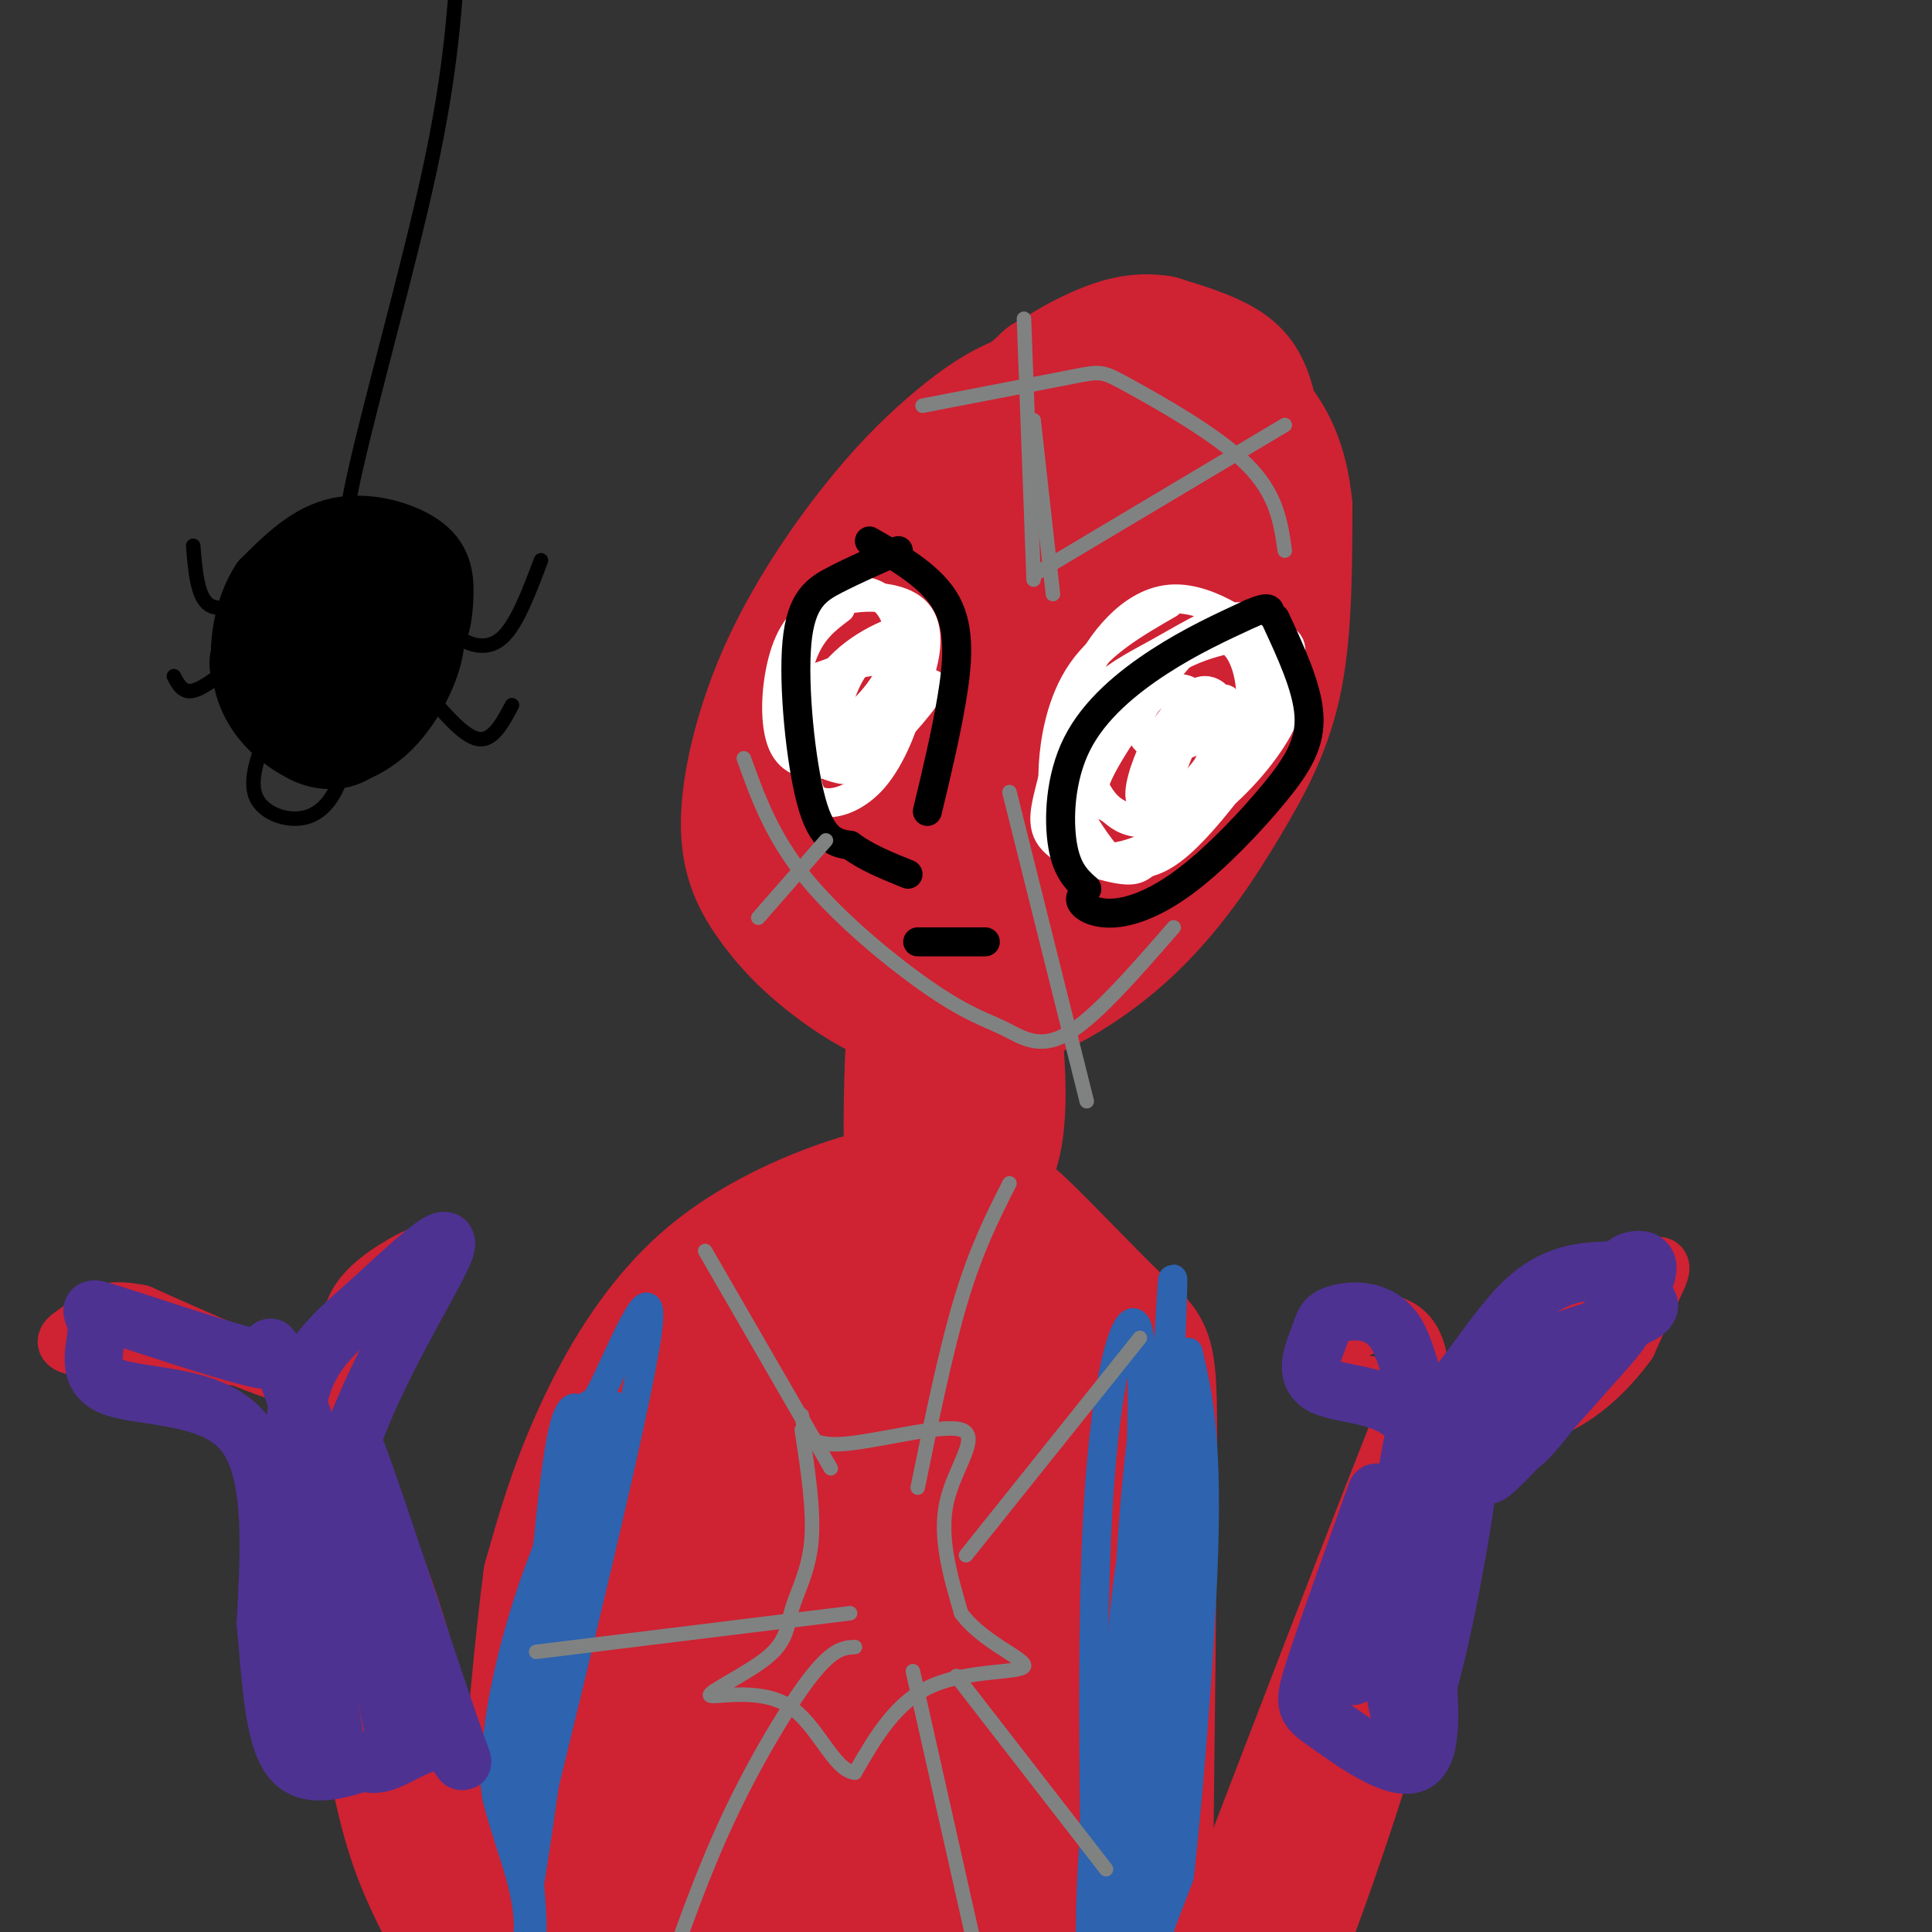 <svg viewBox='0 0 400 400' version='1.1' xmlns='http://www.w3.org/2000/svg' xmlns:xlink='http://www.w3.org/1999/xlink'><rect x="0" y="0" width="400" height="400" fill="#333333" stroke="none"/><g fill='none' stroke='#cf2233' stroke-width='28' stroke-linecap='round' stroke-linejoin='round'><path d='M217,79c-7.296,7.388 -14.593,14.777 -21,25c-6.407,10.223 -11.925,23.282 -14,32c-2.075,8.718 -0.709,13.095 3,17c3.709,3.905 9.759,7.338 17,9c7.241,1.662 15.673,1.553 25,-1c9.327,-2.553 19.548,-7.550 24,-10c4.452,-2.450 3.135,-2.353 4,-8c0.865,-5.647 3.912,-17.040 5,-28c1.088,-10.960 0.216,-21.489 -1,-28c-1.216,-6.511 -2.776,-9.003 -6,-11c-3.224,-1.997 -8.112,-3.498 -13,-5'/><path d='M240,71c-4.196,-0.658 -8.187,0.196 -14,3c-5.813,2.804 -13.447,7.556 -21,17c-7.553,9.444 -15.025,23.578 -18,33c-2.975,9.422 -1.452,14.131 -1,19c0.452,4.869 -0.168,9.897 5,16c5.168,6.103 16.123,13.281 22,16c5.877,2.719 6.677,0.978 10,0c3.323,-0.978 9.169,-1.193 15,-8c5.831,-6.807 11.648,-20.205 15,-33c3.352,-12.795 4.239,-24.986 4,-33c-0.239,-8.014 -1.603,-11.850 -4,-15c-2.397,-3.150 -5.828,-5.614 -9,-6c-3.172,-0.386 -6.086,1.307 -9,3'/><path d='M235,83c-6.325,3.826 -17.636,11.890 -24,17c-6.364,5.110 -7.781,7.265 -12,15c-4.219,7.735 -11.240,21.051 -14,31c-2.760,9.949 -1.260,16.530 -1,20c0.260,3.470 -0.721,3.830 5,7c5.721,3.170 18.146,9.151 26,10c7.854,0.849 11.139,-3.434 15,-8c3.861,-4.566 8.298,-9.416 13,-19c4.702,-9.584 9.668,-23.901 12,-33c2.332,-9.099 2.028,-12.980 2,-17c-0.028,-4.020 0.219,-8.181 -1,-12c-1.219,-3.819 -3.905,-7.297 -6,-10c-2.095,-2.703 -3.599,-4.629 -8,-5c-4.401,-0.371 -11.701,0.815 -19,2'/><path d='M223,81c-5.287,0.623 -9.004,1.182 -13,3c-3.996,1.818 -8.273,4.896 -13,9c-4.727,4.104 -9.906,9.234 -16,17c-6.094,7.766 -13.104,18.166 -18,29c-4.896,10.834 -7.677,22.101 -8,30c-0.323,7.899 1.812,12.431 5,17c3.188,4.569 7.429,9.176 14,14c6.571,4.824 15.474,9.864 26,9c10.526,-0.864 22.677,-7.634 32,-16c9.323,-8.366 15.818,-18.329 21,-27c5.182,-8.671 9.052,-16.049 11,-26c1.948,-9.951 1.974,-22.476 2,-35'/><path d='M266,105c-0.812,-9.108 -3.841,-14.377 -7,-18c-3.159,-3.623 -6.448,-5.600 -12,-7c-5.552,-1.400 -13.369,-2.222 -22,0c-8.631,2.222 -18.078,7.487 -27,16c-8.922,8.513 -17.318,20.273 -23,30c-5.682,9.727 -8.649,17.422 -10,24c-1.351,6.578 -1.087,12.039 -1,17c0.087,4.961 -0.003,9.422 4,14c4.003,4.578 12.100,9.271 20,10c7.900,0.729 15.604,-2.508 22,-5c6.396,-2.492 11.486,-4.238 20,-17c8.514,-12.762 20.453,-36.538 25,-51c4.547,-14.462 1.703,-19.608 -2,-23c-3.703,-3.392 -8.266,-5.029 -12,-6c-3.734,-0.971 -6.638,-1.278 -14,4c-7.362,5.278 -19.181,16.139 -31,27'/><path d='M196,120c-8.752,8.347 -15.131,15.713 -19,22c-3.869,6.287 -5.227,11.495 -5,19c0.227,7.505 2.039,17.309 7,23c4.961,5.691 13.070,7.270 18,9c4.930,1.730 6.681,3.610 13,-2c6.319,-5.610 17.207,-18.712 23,-26c5.793,-7.288 6.490,-8.762 7,-18c0.510,-9.238 0.832,-26.240 0,-34c-0.832,-7.760 -2.816,-6.278 -10,5c-7.184,11.278 -19.566,32.354 -24,42c-4.434,9.646 -0.921,7.864 6,4c6.921,-3.864 17.248,-9.810 23,-17c5.752,-7.190 6.929,-15.626 7,-21c0.071,-5.374 -0.965,-7.687 -2,-10'/><path d='M240,116c-2.728,-1.458 -8.547,-0.102 -17,8c-8.453,8.102 -19.538,22.952 -25,31c-5.462,8.048 -5.299,9.294 -2,11c3.299,1.706 9.735,3.871 16,0c6.265,-3.871 12.360,-13.780 15,-19c2.640,-5.220 1.826,-5.752 -5,-1c-6.826,4.752 -19.665,14.786 -26,25c-6.335,10.214 -6.168,20.607 -6,31'/><path d='M190,202c-1.455,17.041 -2.091,44.145 0,45c2.091,0.855 6.909,-24.539 9,-35c2.091,-10.461 1.455,-5.989 2,-4c0.545,1.989 2.273,1.494 4,1'/><path d='M205,209c1.244,5.356 2.356,18.244 1,26c-1.356,7.756 -5.178,10.378 -9,13'/><path d='M197,247c-3.542,-0.690 -7.083,-1.381 -16,1c-8.917,2.381 -23.208,7.833 -34,17c-10.792,9.167 -18.083,22.048 -23,33c-4.917,10.952 -7.458,19.976 -10,29'/><path d='M114,327c-3.397,25.868 -6.890,76.037 -6,80c0.890,3.963 6.163,-38.279 17,-69c10.837,-30.721 27.239,-49.920 38,-61c10.761,-11.080 15.880,-14.040 21,-17'/><path d='M184,260c7.381,-3.951 15.334,-5.329 19,-7c3.666,-1.671 3.044,-3.633 8,1c4.956,4.633 15.488,15.863 21,21c5.512,5.137 6.003,4.182 6,24c-0.003,19.818 -0.502,60.409 -1,101'/><path d='M237,400c0.440,19.132 2.040,16.461 0,11c-2.040,-5.461 -7.720,-13.711 -12,-38c-4.280,-24.289 -7.162,-64.615 -11,-83c-3.838,-18.385 -8.633,-14.827 -15,-14c-6.367,0.827 -14.304,-1.077 -19,-3c-4.696,-1.923 -6.149,-3.864 -11,7c-4.851,10.864 -13.100,34.533 -17,57c-3.900,22.467 -3.450,43.734 -3,65'/><path d='M149,402c0.814,13.807 4.350,15.824 6,26c1.650,10.176 1.416,28.513 6,-9c4.584,-37.513 13.987,-130.874 14,-144c0.013,-13.126 -9.364,53.983 -14,89c-4.636,35.017 -4.531,37.943 -4,45c0.531,7.057 1.489,18.246 3,25c1.511,6.754 3.575,9.073 10,-17c6.425,-26.073 17.213,-80.536 28,-135'/><path d='M198,282c2.527,-8.555 -5.157,37.557 -8,72c-2.843,34.443 -0.847,57.216 0,72c0.847,14.784 0.545,21.580 2,8c1.455,-13.580 4.668,-47.537 8,-80c3.332,-32.463 6.782,-63.432 10,-40c3.218,23.432 6.205,101.266 0,117c-6.205,15.734 -21.603,-30.633 -37,-77'/><path d='M173,354c-7.560,-15.575 -7.960,-16.014 -9,-17c-1.040,-0.986 -2.720,-2.521 -5,-1c-2.280,1.521 -5.159,6.097 -8,7c-2.841,0.903 -5.644,-1.866 -9,21c-3.356,22.866 -7.264,71.366 -9,80c-1.736,8.634 -1.300,-22.597 1,-53c2.300,-30.403 6.462,-59.979 10,-57c3.538,2.979 6.451,38.514 10,61c3.549,22.486 7.735,31.924 10,36c2.265,4.076 2.610,2.790 5,3c2.390,0.210 6.826,1.917 11,-2c4.174,-3.917 8.087,-13.459 12,-23'/><path d='M192,409c4.881,-12.202 11.083,-31.208 15,-41c3.917,-9.792 5.548,-10.369 6,-5c0.452,5.369 -0.274,16.685 -1,28'/></g>
<g fill='none' stroke='#ffffff' stroke-width='6' stroke-linecap='round' stroke-linejoin='round'><path d='M242,125c-6.884,3.964 -13.768,7.928 -18,14c-4.232,6.072 -5.814,14.252 -6,21c-0.186,6.748 1.022,12.065 4,15c2.978,2.935 7.726,3.488 14,1c6.274,-2.488 14.074,-8.016 20,-14c5.926,-5.984 9.979,-12.424 11,-17c1.021,-4.576 -0.989,-7.288 -3,-10'/><path d='M264,135c-4.227,-4.640 -13.295,-11.241 -21,-11c-7.705,0.241 -14.048,7.325 -18,15c-3.952,7.675 -5.514,15.942 -7,22c-1.486,6.058 -2.896,9.907 0,13c2.896,3.093 10.097,5.430 14,6c3.903,0.570 4.509,-0.627 8,-4c3.491,-3.373 9.869,-8.922 14,-15c4.131,-6.078 6.016,-12.685 7,-18c0.984,-5.315 1.068,-9.339 0,-12c-1.068,-2.661 -3.286,-3.961 -7,-3c-3.714,0.961 -8.923,4.182 -14,7c-5.077,2.818 -10.022,5.234 -13,9c-2.978,3.766 -3.989,8.883 -5,14'/><path d='M222,158c-1.185,3.269 -1.647,4.443 0,8c1.647,3.557 5.402,9.498 8,12c2.598,2.502 4.038,1.566 6,1c1.962,-0.566 4.444,-0.760 9,-5c4.556,-4.240 11.185,-12.525 15,-19c3.815,-6.475 4.815,-11.138 6,-15c1.185,-3.862 2.554,-6.922 -1,-8c-3.554,-1.078 -12.029,-0.172 -19,3c-6.971,3.172 -12.436,8.612 -16,12c-3.564,3.388 -5.227,4.724 -5,9c0.227,4.276 2.342,11.491 8,13c5.658,1.509 14.857,-2.688 20,-8c5.143,-5.312 6.231,-11.738 6,-17c-0.231,-5.262 -1.780,-9.361 -4,-11c-2.220,-1.639 -5.110,-0.820 -8,0'/><path d='M247,133c-5.560,5.448 -15.458,19.067 -19,26c-3.542,6.933 -0.726,7.178 1,8c1.726,0.822 2.361,2.219 5,3c2.639,0.781 7.281,0.945 12,-5c4.719,-5.945 9.514,-17.997 8,-20c-1.514,-2.003 -9.336,6.045 -13,12c-3.664,5.955 -3.170,9.817 -1,10c2.170,0.183 6.015,-3.312 9,-7c2.985,-3.688 5.111,-7.570 5,-11c-0.111,-3.430 -2.460,-6.409 -5,-6c-2.540,0.409 -5.270,4.204 -8,8'/><path d='M241,151c-2.522,3.984 -4.828,9.945 -5,13c-0.172,3.055 1.788,3.204 4,0c2.212,-3.204 4.674,-9.762 6,-14c1.326,-4.238 1.517,-6.156 0,-7c-1.517,-0.844 -4.741,-0.616 -7,1c-2.259,1.616 -3.554,4.619 -3,7c0.554,2.381 2.957,4.141 6,4c3.043,-0.141 6.727,-2.183 8,-4c1.273,-1.817 0.137,-3.408 -1,-5'/><path d='M174,126c-3.070,2.306 -6.140,4.611 -8,10c-1.860,5.389 -2.511,13.861 -1,17c1.511,3.139 5.185,0.944 9,-2c3.815,-2.944 7.771,-6.637 10,-11c2.229,-4.363 2.732,-9.396 1,-13c-1.732,-3.604 -5.697,-5.778 -10,-4c-4.303,1.778 -8.944,7.508 -11,13c-2.056,5.492 -1.528,10.746 -1,16'/><path d='M163,152c1.943,4.061 7.299,6.212 10,7c2.701,0.788 2.745,0.212 5,-2c2.255,-2.212 6.720,-6.061 10,-12c3.280,-5.939 5.374,-13.966 2,-18c-3.374,-4.034 -12.214,-4.073 -18,-2c-5.786,2.073 -8.516,6.259 -10,12c-1.484,5.741 -1.723,13.039 0,17c1.723,3.961 5.406,4.586 9,4c3.594,-0.586 7.097,-2.384 10,-6c2.903,-3.616 5.205,-9.050 5,-12c-0.205,-2.950 -2.916,-3.414 -6,-3c-3.084,0.414 -6.542,1.707 -10,3'/><path d='M170,140c-2.445,1.923 -3.557,5.231 -2,8c1.557,2.769 5.782,4.999 10,3c4.218,-1.999 8.429,-8.228 11,-13c2.571,-4.772 3.504,-8.086 0,-8c-3.504,0.086 -11.444,3.571 -16,9c-4.556,5.429 -5.727,12.803 -6,18c-0.273,5.197 0.352,8.216 3,9c2.648,0.784 7.318,-0.666 11,-5c3.682,-4.334 6.376,-11.551 7,-15c0.624,-3.449 -0.822,-3.128 -2,-2c-1.178,1.128 -2.089,3.064 -3,5'/><path d='M183,149c0.669,-0.482 3.842,-4.187 5,-7c1.158,-2.813 0.302,-4.733 -2,-6c-2.302,-1.267 -6.050,-1.881 -9,2c-2.950,3.881 -5.103,12.258 -5,16c0.103,3.742 2.461,2.848 4,3c1.539,0.152 2.261,1.349 6,-2c3.739,-3.349 10.497,-11.242 11,-13c0.503,-1.758 -5.248,2.621 -11,7'/></g>
<g fill='none' stroke='#000000' stroke-width='6' stroke-linecap='round' stroke-linejoin='round'><path d='M180,112c6.533,3.778 13.067,7.556 16,13c2.933,5.444 2.267,12.556 1,20c-1.267,7.444 -3.133,15.222 -5,23'/><path d='M186,114c-4.548,1.994 -9.095,3.988 -13,6c-3.905,2.012 -7.167,4.042 -8,13c-0.833,8.958 0.762,24.845 3,33c2.238,8.155 5.119,8.577 8,9'/><path d='M176,175c3.333,2.500 7.667,4.250 12,6'/><path d='M225,184c-2.060,-1.875 -4.119,-3.750 -5,-9c-0.881,-5.250 -0.583,-13.875 3,-21c3.583,-7.125 10.452,-12.750 17,-17c6.548,-4.250 12.774,-7.125 19,-10'/><path d='M259,127c3.833,-1.667 3.917,-0.833 4,0'/><path d='M225,184c-0.888,0.950 -1.777,1.899 -1,3c0.777,1.101 3.219,2.353 7,2c3.781,-0.353 8.900,-2.311 15,-7c6.100,-4.689 13.181,-12.109 18,-18c4.819,-5.891 7.377,-10.255 7,-16c-0.377,-5.745 -3.688,-12.873 -7,-20'/><path d='M190,195c0.000,0.000 14.000,0.000 14,0'/></g>
<g fill='none' stroke='#2d63af' stroke-width='6' stroke-linecap='round' stroke-linejoin='round'><path d='M127,291c-6.317,21.835 -12.634,43.669 -16,56c-3.366,12.331 -3.781,15.157 -3,25c0.781,9.843 2.758,26.702 2,29c-0.758,2.298 -4.250,-9.964 -6,-20c-1.750,-10.036 -1.758,-17.845 0,-28c1.758,-10.155 5.281,-22.657 10,-34c4.719,-11.343 10.634,-21.527 12,-23c1.366,-1.473 -1.817,5.763 -5,13'/><path d='M121,309c-4.407,12.717 -12.923,38.008 -17,50c-4.077,11.992 -3.713,10.683 -5,24c-1.287,13.317 -4.223,41.259 0,25c4.223,-16.259 15.606,-76.719 20,-101c4.394,-24.281 1.798,-12.383 5,-18c3.202,-5.617 12.200,-28.748 10,-13c-2.200,15.748 -15.600,70.374 -29,125'/><path d='M105,401c-5.037,20.148 -3.129,8.020 -2,8c1.129,-0.020 1.478,12.070 6,-15c4.522,-27.070 13.217,-93.301 12,-100c-1.217,-6.699 -12.347,46.132 -17,75c-4.653,28.868 -2.830,33.772 -1,37c1.830,3.228 3.666,4.779 5,-5c1.334,-9.779 2.167,-30.890 3,-52'/><path d='M111,349c1.356,-18.933 3.244,-40.267 5,-50c1.756,-9.733 3.378,-7.867 5,-6'/><path d='M249,307c-1.125,-4.125 -2.250,-8.250 -4,16c-1.750,24.250 -4.125,76.875 -3,79c1.125,2.125 5.750,-46.250 7,-75c1.250,-28.750 -0.875,-37.875 -3,-47'/><path d='M246,280c-3.095,28.179 -9.333,122.125 -10,122c-0.667,-0.125 4.238,-94.321 6,-125c1.762,-30.679 0.381,2.161 -1,35'/><path d='M241,312c-3.359,15.900 -11.256,38.150 -14,64c-2.744,25.850 -0.333,55.300 0,43c0.333,-12.300 -1.410,-66.350 0,-100c1.410,-33.650 5.974,-46.900 8,-45c2.026,1.900 1.513,18.950 1,36'/><path d='M236,310c-0.930,10.367 -3.755,18.283 -4,41c-0.245,22.717 2.089,60.233 4,48c1.911,-12.233 3.399,-74.217 3,-97c-0.399,-22.783 -2.685,-6.367 -4,9c-1.315,15.367 -1.657,29.683 -2,44'/><path d='M233,355c-0.683,20.766 -1.389,50.679 -3,61c-1.611,10.321 -4.126,1.048 -2,-30c2.126,-31.048 8.893,-83.871 11,-88c2.107,-4.129 -0.447,40.435 -3,85'/><path d='M236,383c-1.333,19.000 -3.167,24.000 -5,29'/></g>
<g fill='none' stroke='#808282' stroke-width='3' stroke-linecap='round' stroke-linejoin='round'><path d='M218,123c0.000,0.000 -4.000,-36.000 -4,-36'/><path d='M212,66c0.000,0.000 2.000,54.000 2,54'/><path d='M214,119c0.000,0.000 52.000,-31.000 52,-31'/><path d='M171,174c0.000,0.000 -14.000,16.000 -14,16'/><path d='M209,164c0.000,0.000 16.000,64.000 16,64'/><path d='M191,84c12.411,-2.393 24.821,-4.786 31,-6c6.179,-1.214 6.125,-1.250 12,2c5.875,3.250 17.679,9.786 24,16c6.321,6.214 7.161,12.107 8,18'/><path d='M154,157c2.936,8.161 5.872,16.322 13,25c7.128,8.678 18.447,17.872 26,23c7.553,5.128 11.341,6.188 15,8c3.659,1.812 7.188,4.375 13,1c5.812,-3.375 13.906,-12.687 22,-22'/><path d='M166,293c0.446,3.185 0.893,6.369 8,6c7.107,-0.369 20.875,-4.292 25,-3c4.125,1.292 -1.393,7.798 -3,15c-1.607,7.202 0.696,15.101 3,23'/><path d='M199,334c4.345,6.024 13.708,9.583 13,11c-0.708,1.417 -11.488,0.690 -19,4c-7.512,3.310 -11.756,10.655 -16,18'/><path d='M177,367c-4.497,-0.362 -7.739,-10.268 -14,-14c-6.261,-3.732 -15.542,-1.290 -16,-2c-0.458,-0.710 7.908,-4.572 12,-8c4.092,-3.428 3.909,-6.423 5,-10c1.091,-3.577 3.454,-7.736 4,-14c0.546,-6.264 -0.727,-14.632 -2,-23'/><path d='M111,342c0.000,0.000 65.000,-8.000 65,-8'/><path d='M146,259c0.000,0.000 26.000,45.000 26,45'/><path d='M177,341c-2.222,0.111 -4.444,0.222 -9,6c-4.556,5.778 -11.444,17.222 -17,29c-5.556,11.778 -9.778,23.889 -14,36'/><path d='M189,346c0.000,0.000 18.000,80.000 18,80'/><path d='M198,347c0.000,0.000 31.000,40.000 31,40'/><path d='M200,322c0.000,0.000 36.000,-45.000 36,-45'/><path d='M190,308c2.917,-14.250 5.833,-28.500 9,-39c3.167,-10.500 6.583,-17.250 10,-24'/></g>
<g fill='none' stroke='#cf2233' stroke-width='12' stroke-linecap='round' stroke-linejoin='round'><path d='M99,398c-5.476,-8.339 -10.952,-16.679 -17,-42c-6.048,-25.321 -12.667,-67.625 -15,-70c-2.333,-2.375 -0.381,35.179 4,60c4.381,24.821 11.190,36.911 18,49'/><path d='M89,395c3.447,10.730 3.065,13.057 1,11c-2.065,-2.057 -5.813,-8.496 -9,-16c-3.187,-7.504 -5.813,-16.073 -9,-36c-3.187,-19.927 -6.935,-51.211 -4,-55c2.935,-3.789 12.553,19.917 18,37c5.447,17.083 6.724,27.541 8,38'/><path d='M94,374c2.583,9.798 5.042,15.292 6,21c0.958,5.708 0.417,11.631 -5,-6c-5.417,-17.631 -15.708,-58.815 -26,-100'/><path d='M69,289c0.871,-22.344 16.048,-28.206 18,-29c1.952,-0.794 -9.321,3.478 -13,10c-3.679,6.522 0.234,15.292 -6,16c-6.234,0.708 -22.617,-6.646 -39,-14'/><path d='M29,272c-8.321,-1.702 -9.625,1.042 -12,3c-2.375,1.958 -5.821,3.131 0,4c5.821,0.869 20.911,1.435 36,2'/><path d='M249,401c21.000,-54.667 42.000,-109.333 44,-113c2.000,-3.667 -15.000,43.667 -32,91'/><path d='M261,379c-8.844,25.978 -14.956,45.422 -9,29c5.956,-16.422 23.978,-68.711 42,-121'/><path d='M294,287c0.852,-20.665 -18.018,-11.827 -19,-6c-0.982,5.827 15.922,8.644 31,4c15.078,-4.644 28.329,-16.750 34,-21c5.671,-4.250 3.763,-0.643 2,3c-1.763,3.643 -3.382,7.321 -5,11'/><path d='M337,278c-3.452,4.810 -9.583,11.333 -17,14c-7.417,2.667 -16.119,1.476 -22,9c-5.881,7.524 -8.940,23.762 -12,40'/><path d='M299,308c-1.994,13.689 -3.987,27.378 -11,51c-7.013,23.622 -19.045,57.177 -23,62c-3.955,4.823 0.166,-19.086 3,-35c2.834,-15.914 4.381,-23.833 8,-32c3.619,-8.167 9.309,-16.584 15,-25'/><path d='M291,329c-2.179,6.179 -15.125,34.125 -22,53c-6.875,18.875 -7.679,28.679 -5,27c2.679,-1.679 8.839,-14.839 15,-28'/></g>
<g fill='none' stroke='#4d3292' stroke-width='12' stroke-linecap='round' stroke-linejoin='round'><path d='M56,279c1.534,1.860 3.068,3.721 -4,2c-7.068,-1.721 -22.736,-7.022 -29,-9c-6.264,-1.978 -3.122,-0.633 -3,3c0.122,3.633 -2.775,9.555 3,12c5.775,2.445 20.221,1.413 27,9c6.779,7.587 5.889,23.794 5,40'/><path d='M55,336c1.185,12.842 1.648,24.947 6,29c4.352,4.053 12.595,0.053 17,-1c4.405,-1.053 4.973,0.842 3,-8c-1.973,-8.842 -6.486,-28.421 -11,-48'/><path d='M70,308c3.986,-18.973 19.450,-42.405 22,-49c2.550,-6.595 -7.813,3.648 -16,11c-8.187,7.352 -14.196,11.815 -15,26c-0.804,14.185 3.598,38.093 8,62'/><path d='M69,358c1.676,10.771 1.866,6.699 3,6c1.134,-0.699 3.213,1.976 7,1c3.787,-0.976 9.283,-5.602 13,-4c3.717,1.602 5.655,9.431 1,-4c-4.655,-13.431 -15.901,-48.123 -19,-56c-3.099,-7.877 1.951,11.062 7,30'/><path d='M81,331c2.289,10.400 4.511,21.400 1,14c-3.511,-7.400 -12.756,-33.200 -22,-59'/><path d='M285,309c-5.310,14.774 -10.619,29.548 -13,37c-2.381,7.452 -1.833,7.583 3,11c4.833,3.417 13.952,10.119 18,8c4.048,-2.119 3.024,-13.060 2,-24'/><path d='M295,341c2.842,-15.014 8.947,-40.550 9,-36c0.053,4.550 -5.947,39.187 -10,49c-4.053,9.813 -6.158,-5.196 -6,-19c0.158,-13.804 2.579,-26.402 5,-39'/><path d='M293,296c-3.452,-7.540 -14.580,-6.890 -19,-9c-4.420,-2.110 -2.130,-6.978 -1,-10c1.130,-3.022 1.101,-4.196 4,-5c2.899,-0.804 8.725,-1.236 12,4c3.275,5.236 3.997,16.140 8,15c4.003,-1.140 11.287,-14.326 18,-21c6.713,-6.674 12.857,-6.837 19,-7'/><path d='M334,263c3.468,-1.480 2.639,-1.680 4,-2c1.361,-0.320 4.912,-0.760 2,5c-2.912,5.760 -12.286,17.719 -18,25c-5.714,7.281 -7.769,9.883 -11,9c-3.231,-0.883 -7.637,-5.252 -13,2c-5.363,7.252 -11.681,26.126 -18,45'/><path d='M280,347c-0.111,-1.643 8.610,-28.249 13,-40c4.390,-11.751 4.448,-8.645 7,-11c2.552,-2.355 7.598,-10.170 16,-15c8.402,-4.830 20.159,-6.676 24,-9c3.841,-2.324 -0.235,-5.126 -9,3c-8.765,8.126 -22.219,27.179 -23,30c-0.781,2.821 11.109,-10.589 23,-24'/><path d='M331,281c4.833,-5.333 5.417,-6.667 6,-8'/></g>
<g fill='none' stroke='#000000' stroke-width='12' stroke-linecap='round' stroke-linejoin='round'><path d='M77,111c-3.012,1.130 -6.023,2.261 -10,7c-3.977,4.739 -8.918,13.088 -11,18c-2.082,4.912 -1.304,6.388 2,8c3.304,1.612 9.136,3.359 15,2c5.864,-1.359 11.762,-5.823 15,-10c3.238,-4.177 3.816,-8.068 4,-12c0.184,-3.932 -0.027,-7.905 -4,-11c-3.973,-3.095 -11.706,-5.313 -18,-4c-6.294,1.313 -11.147,6.156 -16,11'/><path d='M54,120c-3.731,5.522 -5.059,13.826 -4,20c1.059,6.174 4.507,10.219 8,13c3.493,2.781 7.033,4.297 11,4c3.967,-0.297 8.361,-2.409 12,-6c3.639,-3.591 6.524,-8.661 8,-13c1.476,-4.339 1.544,-7.945 1,-11c-0.544,-3.055 -1.700,-5.558 -5,-8c-3.300,-2.442 -8.744,-4.822 -14,-5c-5.256,-0.178 -10.326,1.848 -14,6c-3.674,4.152 -5.954,10.430 -7,14c-1.046,3.570 -0.858,4.431 1,8c1.858,3.569 5.385,9.845 10,13c4.615,3.155 10.319,3.187 14,0c3.681,-3.187 5.341,-9.594 7,-16'/><path d='M82,139c-0.137,-4.336 -3.980,-7.176 -7,-8c-3.020,-0.824 -5.218,0.367 -7,1c-1.782,0.633 -3.150,0.706 -2,5c1.150,4.294 4.817,12.808 8,10c3.183,-2.808 5.882,-16.937 6,-23c0.118,-6.063 -2.347,-4.060 -5,-2c-2.653,2.060 -5.495,4.176 -7,7c-1.505,2.824 -1.671,6.355 -1,9c0.671,2.645 2.181,4.404 5,4c2.819,-0.404 6.948,-2.973 9,-8c2.052,-5.027 2.026,-12.514 2,-20'/><path d='M83,114c-0.889,-3.289 -4.111,-1.511 -6,2c-1.889,3.511 -2.444,8.756 -3,14'/></g>
<g fill='none' stroke='#000000' stroke-width='3' stroke-linecap='round' stroke-linejoin='round'><path d='M73,120c-1.644,-2.267 -3.289,-4.533 0,-20c3.289,-15.467 11.511,-44.133 16,-65c4.489,-20.867 5.244,-33.933 6,-47'/><path d='M53,124c-3.917,1.417 -7.833,2.833 -10,1c-2.167,-1.833 -2.583,-6.917 -3,-12'/><path d='M49,137c-3.417,2.750 -6.833,5.500 -9,6c-2.167,0.500 -3.083,-1.250 -4,-3'/><path d='M90,126c1.289,2.178 2.578,4.356 5,6c2.422,1.644 5.978,2.756 9,0c3.022,-2.756 5.511,-9.378 8,-16'/><path d='M88,143c4.000,4.750 8.000,9.500 11,10c3.000,0.500 5.000,-3.250 7,-7'/><path d='M56,150c-2.298,5.655 -4.595,11.310 -3,15c1.595,3.690 7.083,5.417 11,4c3.917,-1.417 6.262,-5.976 7,-10c0.738,-4.024 -0.131,-7.512 -1,-11'/></g>
</svg>